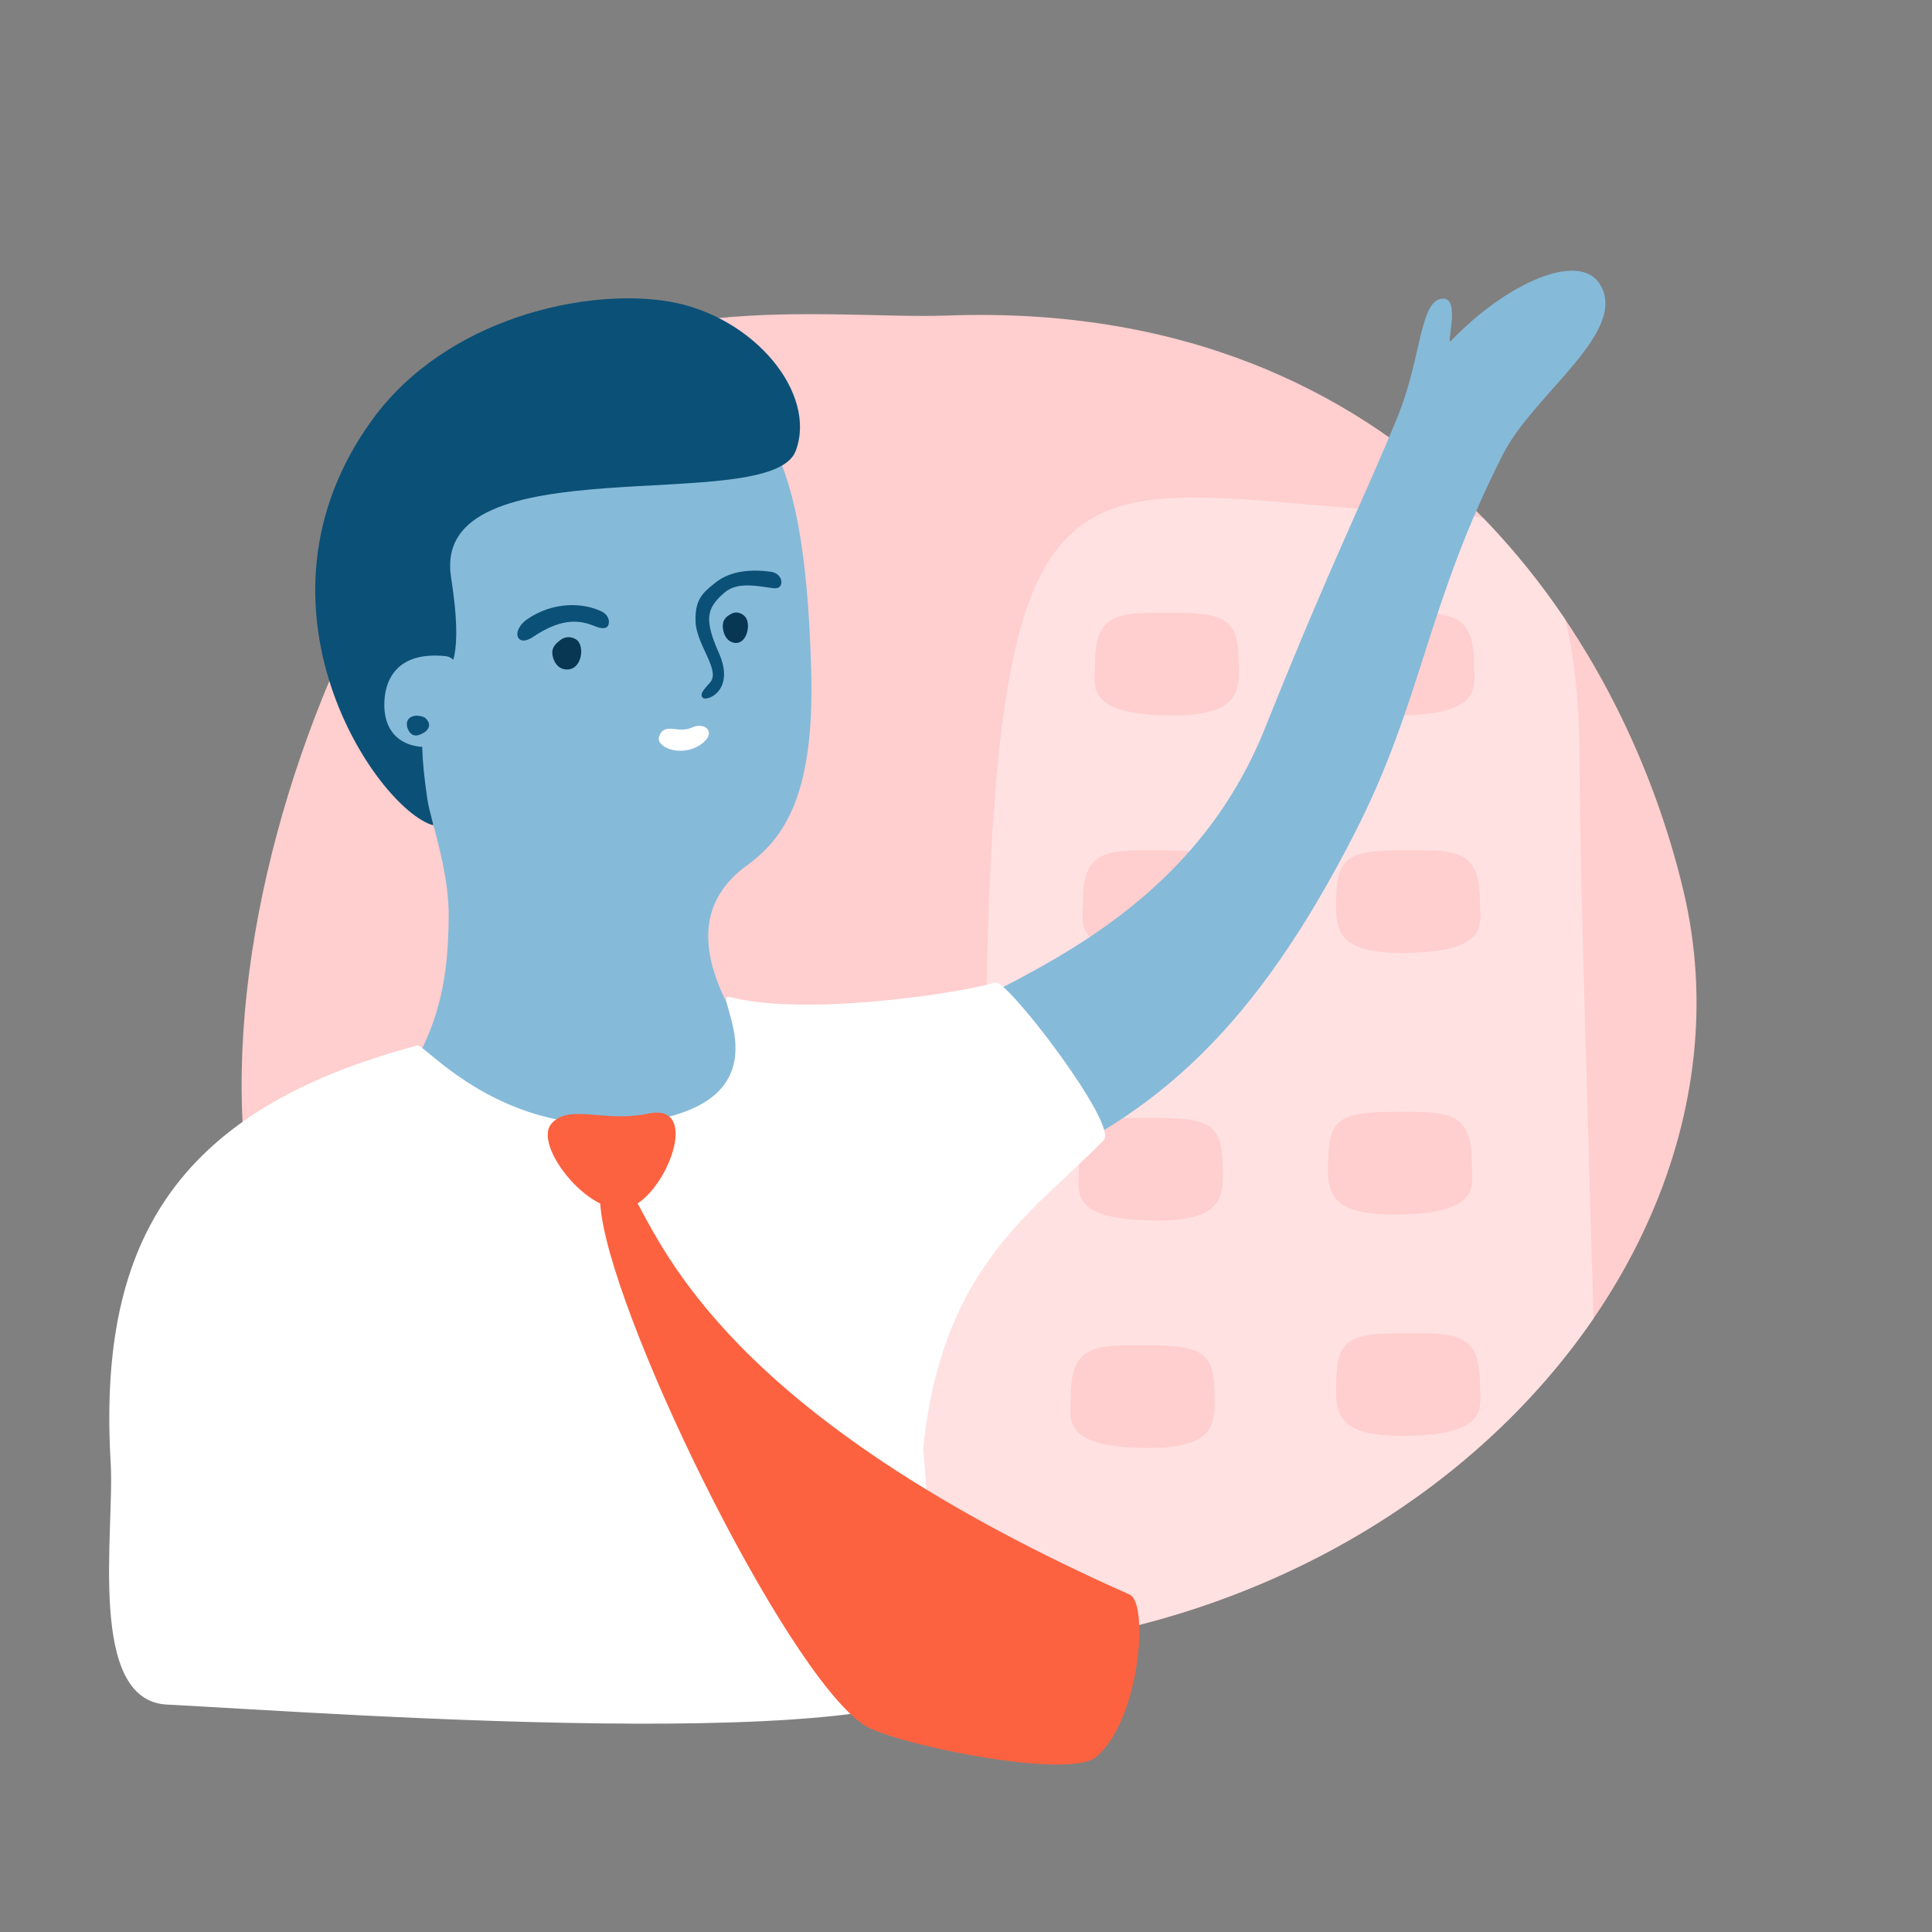 <svg xmlns="http://www.w3.org/2000/svg" viewBox="0 0 320 320" width="320" height="320" preserveAspectRatio="xMidYMid meet" style="width: 100%; height: 100%;"><rect x="0" y="0" width="320" height="320" fill="#808080" stroke="none"/><g clip-path="url(#animationMask_NyQnKFgEwk)"><g transform="matrix(1,0,0,1,15.825,46.693)" opacity="1" style="display: block;"><g opacity="1" transform="matrix(1,0,0,1,140.155,126.454)"><path fill="rgb(255,206,206)" fill-opacity="1" d=" M-75.509,-103.525 C-55.877,-126.204 -18.338,-120.177 0.887,-120.881 C77.562,-123.688 112.835,-67.924 122.868,-25.532 C139.905,46.449 53.48,126.204 -55.512,92.785 C-66.43,89.437 -72.125,78.224 -80.784,73.951 C-139.905,44.772 -114.988,-57.92 -75.509,-103.525z"></path></g><g opacity="1" transform="matrix(1,0,0,1,159.728,129.219)"><path fill="rgb(255,225,226)" fill-opacity="1" d=" M88.394,42.427 C87.339,6.074 86.145,-32.672 86.122,-45.12 C86.107,-53.13 86.075,-64.141 83.671,-73.331 C79.74,-79.173 75.238,-84.806 70.139,-90.064 C68.929,-90.381 67.638,-90.588 66.239,-90.64 C2.9,-93.031 -10.605,-112.189 -12.254,-6.708 C-66.769,-12.376 -85.135,9.703 -88.394,81.115 C-84.572,84.813 -80.463,88.371 -75.085,90.02 C-2.788,112.189 59.566,84.553 88.394,42.427z"></path></g><g opacity="1" transform="matrix(1,0,0,1,176.804,63.287)"><path fill="rgb(255,206,206)" fill-opacity="1" d=" M-11.254,-0.141 C-11.254,3.501 -13.129,8.204 0.496,8.507 C13.129,8.789 12.746,4.411 12.496,-1.507 C12.246,-7.424 9.996,-8.486 1.496,-8.486 C-7.004,-8.486 -11.254,-8.789 -11.254,-0.141z"></path></g><g opacity="1" transform="matrix(1,0,0,1,174.804,102.62)"><path fill="rgb(255,206,206)" fill-opacity="1" d=" M-11.254,-0.141 C-11.254,3.5 -13.129,8.204 0.496,8.507 C13.129,8.789 12.746,4.411 12.496,-1.507 C12.246,-7.424 9.996,-8.486 1.496,-8.486 C-7.004,-8.486 -11.254,-8.789 -11.254,-0.141z"></path></g><g opacity="1" transform="matrix(1,0,0,1,174.137,146.953)"><path fill="rgb(255,206,206)" fill-opacity="1" d=" M-11.254,-0.141 C-11.254,3.501 -13.129,8.204 0.496,8.507 C13.129,8.789 12.746,4.411 12.496,-1.506 C12.246,-7.424 9.996,-8.486 1.496,-8.486 C-7.004,-8.486 -11.254,-8.789 -11.254,-0.141z"></path></g><g opacity="1" transform="matrix(1,0,0,1,172.804,184.62)"><path fill="rgb(255,206,206)" fill-opacity="1" d=" M-11.254,-0.141 C-11.254,3.501 -13.129,8.204 0.496,8.507 C13.129,8.789 12.746,4.411 12.496,-1.506 C12.246,-7.423 9.996,-8.486 1.496,-8.486 C-7.004,-8.486 -11.254,-8.789 -11.254,-0.141z"></path></g><g opacity="1" transform="matrix(1,0,0,1,217.037,63.287)"><path fill="rgb(255,206,206)" fill-opacity="1" d=" M11.254,-0.141 C11.254,3.501 13.129,8.204 -0.496,8.507 C-13.129,8.789 -12.746,4.411 -12.496,-1.507 C-12.246,-7.424 -9.996,-8.486 -1.496,-8.486 C7.004,-8.486 11.254,-8.789 11.254,-0.141z"></path></g><g opacity="1" transform="matrix(1,0,0,1,218.037,102.62)"><path fill="rgb(255,206,206)" fill-opacity="1" d=" M11.254,-0.141 C11.254,3.5 13.129,8.204 -0.496,8.507 C-13.129,8.789 -12.746,4.411 -12.496,-1.507 C-12.246,-7.424 -9.996,-8.486 -1.496,-8.486 C7.004,-8.486 11.254,-8.789 11.254,-0.141z"></path></g><g opacity="1" transform="matrix(1,0,0,1,216.702,145.952)"><path fill="rgb(255,206,206)" fill-opacity="1" d=" M11.254,-0.141 C11.254,3.501 13.129,8.205 -0.496,8.507 C-13.129,8.789 -12.746,4.411 -12.496,-1.506 C-12.246,-7.423 -9.996,-8.486 -1.496,-8.486 C7.004,-8.486 11.254,-8.789 11.254,-0.141z"></path></g><g opacity="1" transform="matrix(1,0,0,1,218.036,182.619)"><path fill="rgb(255,206,206)" fill-opacity="1" d=" M11.254,-0.141 C11.254,3.501 13.129,8.204 -0.496,8.507 C-13.129,8.789 -12.746,4.411 -12.496,-1.506 C-12.246,-7.424 -9.996,-8.486 -1.496,-8.486 C7.004,-8.486 11.254,-8.789 11.254,-0.141z"></path></g></g><g transform="matrix(1,0,0,1,39.054,47.344)" opacity="1" style="display: block;"><g opacity="1" transform="matrix(1,0,0,1,58.445,82.952)"><path fill="rgb(134,186,217)" fill-opacity="1" d=" M26.236,13.03 C32.954,8.164 37.401,0.43 36.857,-19.307 C35.768,-58.826 27.763,-68.025 7.087,-69.496 C-23.927,-71.704 -31.919,-52.917 -33.314,-33.327 C-34.709,-13.736 -23.04,6.855 -23.178,21.475 C-23.29,33.416 -24.964,43.542 -37.351,57.512 C-45.5,66.704 45.5,71.704 28.364,45 C23.643,37.642 12.927,22.669 26.236,13.03z"></path></g><g opacity="1" transform="matrix(1,0,0,1,48.299,44.826)"><path fill="rgb(11,80,119)" fill-opacity="1" d=" M44.431,-17.466 C40.24,-6.475 -16.155,-19.011 -12.64,3.467 C-8.531,29.751 -20.691,12.606 -16.569,40.203 C-16.257,42.291 -15.425,44.576 -15.643,44.513 C-24.898,41.844 -48.049,8.174 -25.71,-22.627 C-13.385,-39.62 9.998,-44.576 23.6,-42.199 C37.602,-39.751 48.05,-26.955 44.431,-17.466z"></path></g><g opacity="1" transform="matrix(1,0,0,1,54.955,60.719)"><path fill="rgb(7,55,82)" fill-opacity="1" d=" M-2.382,0.937 C-2.779,-0.344 -2.409,-1.199 -1.104,-2.117 C0.039,-2.921 1.386,-2.389 1.813,-1.77 C2.779,-0.371 2.144,2.666 0.122,2.817 C-1.249,2.921 -2.05,2.006 -2.382,0.937z"></path></g><g opacity="1" transform="matrix(1,0,0,1,82.894,56.568)"><path fill="rgb(7,55,82)" fill-opacity="1" d=" M-2.185,0.337 C-2.388,-0.937 -1.978,-1.667 -0.759,-2.279 C0.31,-2.814 1.409,-2.061 1.71,-1.4 C2.388,0.093 1.516,2.814 -0.237,2.572 C-1.426,2.409 -2.016,1.4 -2.185,0.337z"></path></g><g opacity="1" transform="matrix(1,0,0,1,74.701,75.116)"><path fill="rgb(255,255,255)" fill-opacity="1" d=" M2.117,0.979 C5.173,-0.952 3.11,-3.013 0.895,-1.969 C-1.447,-0.865 -3.739,-2.965 -4.599,-0.439 C-5.173,1.249 -1.099,3.012 2.117,0.979z"></path></g><g opacity="1" transform="matrix(1,0,0,1,54.168,55.682)"><path fill="rgb(11,80,119)" fill-opacity="1" d=" M-5.817,-0.521 C-1.522,-3.419 3.365,-3.232 6.458,-1.736 C7.318,-1.319 7.834,-0.393 7.568,0.426 C7.301,1.248 6.303,1.085 5.416,0.73 C3.042,-0.222 0.131,-0.954 -5.024,2.521 C-5.735,3.001 -6.846,3.419 -7.371,2.617 C-7.834,1.908 -7.303,0.481 -5.817,-0.521z"></path></g><g opacity="1" transform="matrix(1,0,0,1,83.266,57.864)"><path fill="rgb(11,80,119)" fill-opacity="1" d=" M-3.848,-8.686 C-1.327,-10.713 2.135,-10.936 5.28,-10.521 C6.767,-10.326 7.273,-9.162 7.069,-8.462 C6.837,-7.67 6.075,-7.719 5.366,-7.833 C1.868,-8.394 -0.568,-8.603 -2.426,-6.966 C-5.2,-4.524 -5.779,-2.724 -3.266,2.91 C-0.508,9.093 -5.119,10.936 -5.849,10.413 C-6.804,9.73 -4.991,8.321 -4.522,7.578 C-3.241,5.543 -6.952,1.447 -7.108,-2.16 C-7.273,-5.957 -5.88,-7.052 -3.848,-8.686z"></path></g><g opacity="1" transform="matrix(1,0,0,1,31.739,69.062)"><path fill="rgb(134,186,217)" fill-opacity="1" d=" M3.048,-7.723 C-5.195,-8.59 -6.806,-3.598 -7.076,-0.894 C-7.736,5.73 -3.16,8.59 3.543,6.813 C7.736,5.7 7.151,-7.292 3.048,-7.723z"></path></g><g opacity="1" transform="matrix(1,0,0,1,30.043,72.881)"><path fill="rgb(11,80,119)" fill-opacity="1" d=" M-0.838,1.428 C-0.318,1.749 0.412,1.596 1.269,1.021 C1.822,0.65 2.469,-0.248 1.383,-1.27 C1.059,-1.574 0.11,-1.75 -0.365,-1.671 C-2.469,-1.321 -1.695,0.899 -0.838,1.428z"></path></g></g><g transform="matrix(1,0,0,1,14.084,39.286)" opacity="1" style="display: block;"><g opacity="1" transform="matrix(1,0.022,-0.022,1,193.205,83.746)"><path fill="rgb(134,186,217)" fill-opacity="1" d=" M22.998,-54.519 C26.811,-64.468 26.198,-74.077 30.115,-74.235 C33.029,-74.353 30.711,-66.349 31.521,-67.231 C40.594,-77.099 52.398,-82.596 55.974,-77.234 C61.101,-69.546 45.437,-58.752 40.632,-48.782 C28.462,-23.53 28.168,-7.691 17.497,14.408 C1.653,47.22 -14.4,62.162 -37.565,72.379 C-60.729,82.596 -61.1,53.026 -46.393,44.739 C-33.222,37.316 -8.595,26.274 2.189,-2.491 C12.973,-31.257 17.247,-39.513 22.998,-54.519z"></path></g><g opacity="1" transform="matrix(1,0,0,1,85.709,187.768)"><path fill="rgb(255,255,255)" fill-opacity="1" d=" M65.072,-64.327 C60.07,-62.726 33.833,-58.553 20.98,-61.952 C17.875,-62.773 31.839,-44.514 6.076,-41.161 C-16.501,-38.223 -29.472,-54.205 -30.652,-53.892 C-71.836,-42.997 -83.54,-20.096 -81.459,15.279 C-80.792,26.613 -85.459,54.613 -72.126,55.279 C-46.15,56.578 64.238,64.932 59.381,47.706 C52.866,24.602 55.15,36.158 53.114,12.895 C56.2,-17.728 71.95,-26.717 83.033,-38.229 C85.459,-40.749 66.966,-64.932 65.072,-64.327z"></path></g><g opacity="1" transform="matrix(1,0,0,1,125.096,199.702)"><path fill="rgb(252,98,64)" fill-opacity="1" d=" M47.925,25.123 C-15.367,-2.964 -27.957,-29.34 -33.573,-39.66 C-28.061,-43.275 -23.544,-56.316 -31.824,-54.542 C-39.118,-52.98 -44.819,-56.25 -47.829,-52.893 C-50.273,-50.167 -45.175,-42.317 -39.764,-39.645 C-38.728,-22.557 -9.425,37.691 3.849,46.68 C8.509,49.835 37.742,55.877 42.331,52.049 C49.632,45.96 51.154,26.557 47.925,25.123z"></path></g></g></g><defs><clipPath id="animationMask_NyQnKFgEwk"><rect width="320" height="320" x="0" y="0"></rect></clipPath></defs></svg>